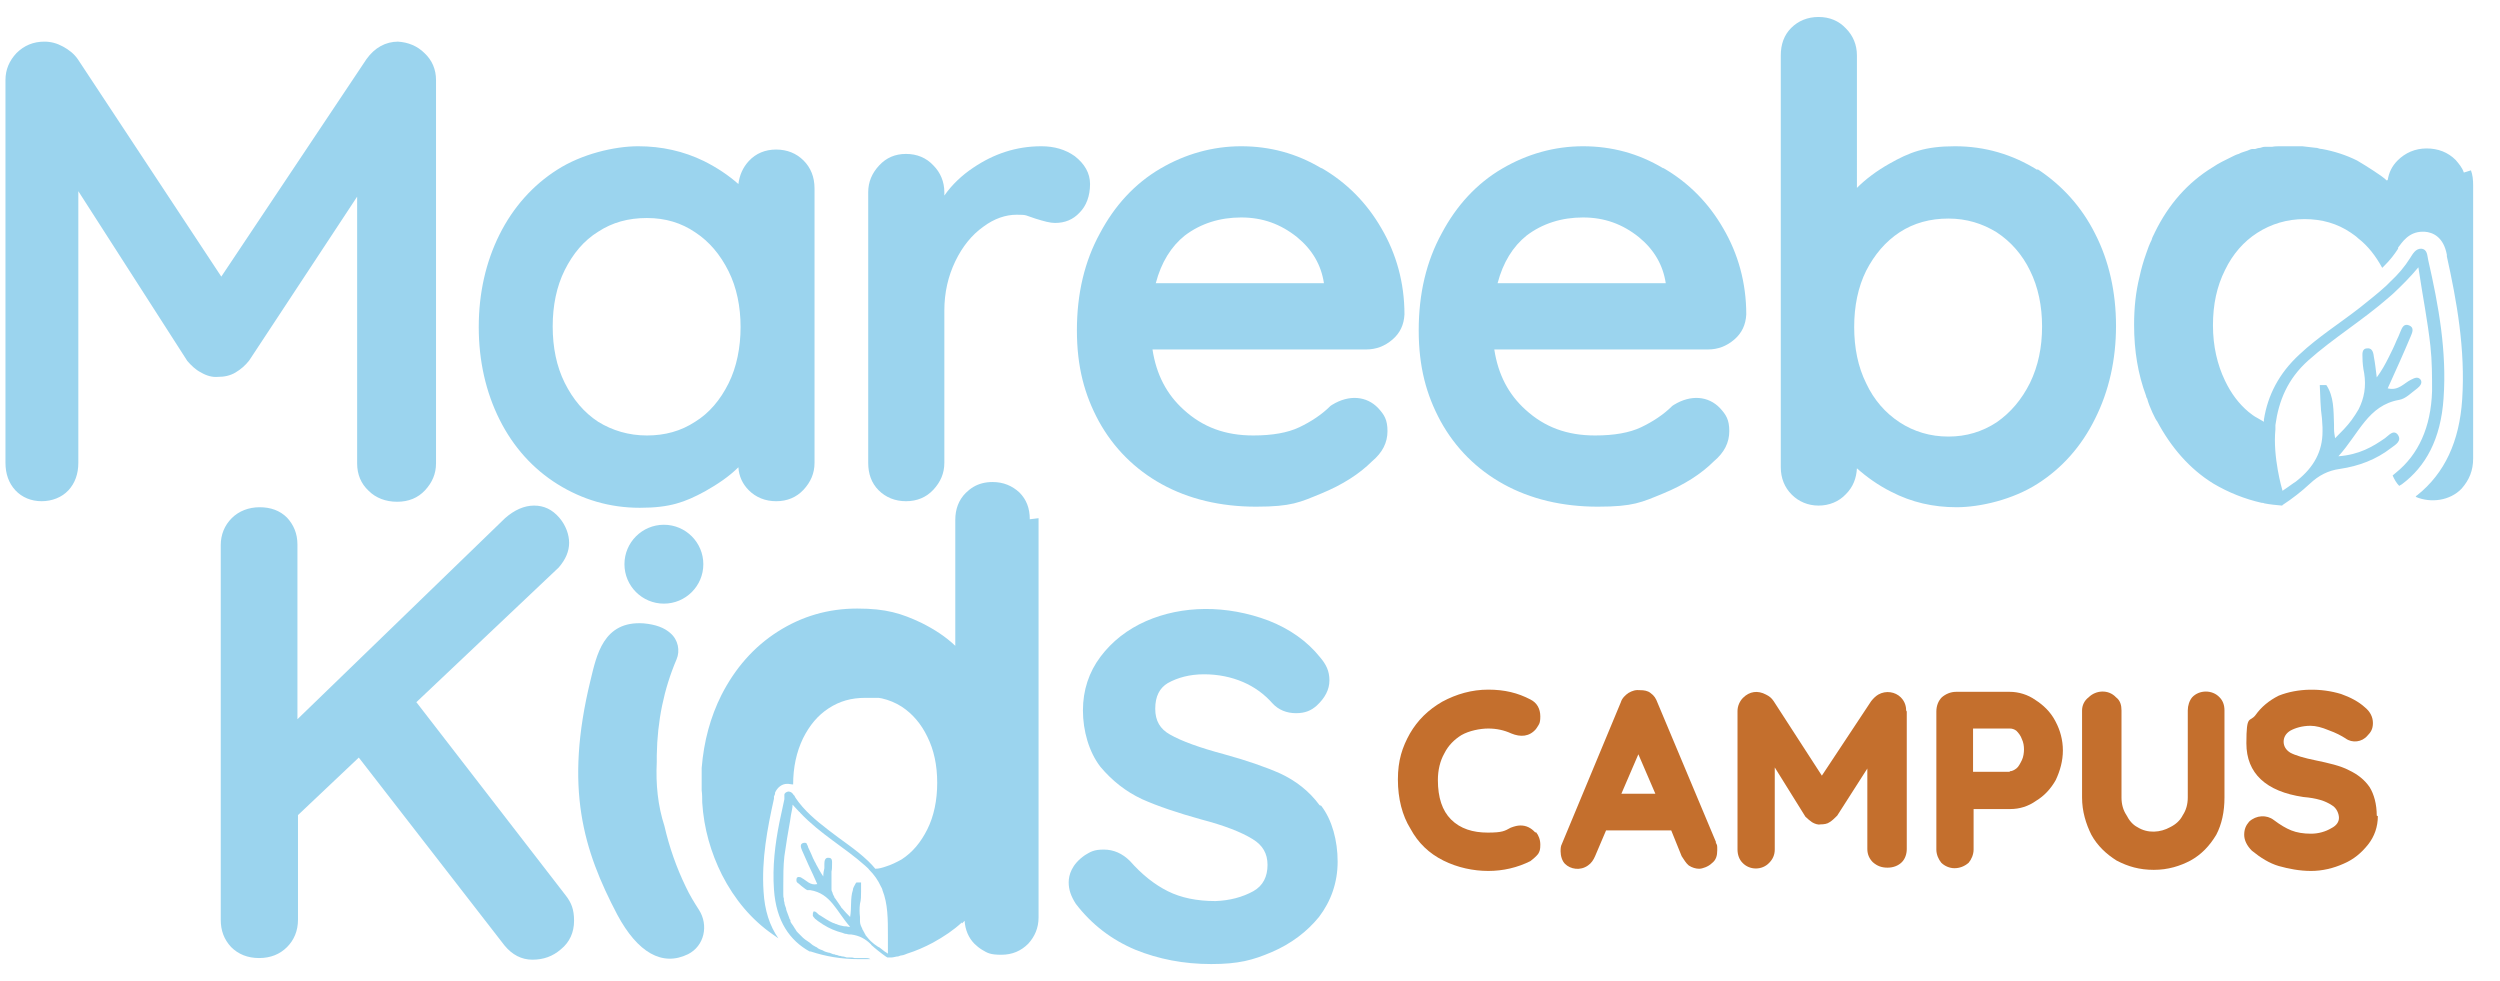 <svg xmlns="http://www.w3.org/2000/svg" viewBox="0 0 456.4 179.1"><defs><style>      .cls-1 {        fill: #9bd4ee;      }      .cls-2 {        fill: #c46f2d;      }    </style></defs><g><g id="Layer_1"><g><path class="cls-1" d="M72.7,7.6c-2.3,0-4.3,1.1-5.8,3.2l-26.5,39.7L14.2,10.8c-.7-1-1.6-1.7-2.7-2.3-1.1-.6-2.2-.9-3.4-.9-2,0-3.7.7-5.1,2.1-1.3,1.4-2,3-2,4.9v69.9c0,2,.6,3.7,1.8,5,1.2,1.3,2.9,2,4.8,2s3.7-.7,4.9-2c1.2-1.3,1.8-3,1.8-5v-49.6l19.9,31c.7.8,1.5,1.6,2.5,2.1,1,.6,2.1.9,3.1.8,1.1,0,2.2-.2,3.2-.8,1-.6,1.8-1.3,2.5-2.2l19.7-29.9v48.7c0,2,.7,3.7,2.1,5,1.3,1.3,3.1,2,5.2,2s3.8-.7,5.1-2.1c1.3-1.4,2-3,2-4.9V14.6c0-1.9-.7-3.6-2.1-4.9-1.3-1.3-3-2-4.9-2.1Z"></path><path class="cls-1" d="M141.7,27.3c-2,0-3.7.7-5,2.1-1.1,1.2-1.7,2.6-1.9,4.2-1.8-1.6-3.9-3-6.3-4.2-3.7-1.8-7.7-2.7-12-2.7s-10.3,1.4-14.8,4.3c-4.4,2.8-8,6.8-10.5,11.8-2.5,5-3.8,10.7-3.8,16.9s1.3,11.9,3.8,16.9c2.5,5,6.1,9,10.6,11.8,4.5,2.8,9.5,4.3,15,4.3s8.2-1,11.9-3c2.3-1.3,4.4-2.7,6.1-4.4.1,1.7.8,3.1,1.9,4.2,1.3,1.3,3,2,5,2s3.7-.7,5-2.1c1.3-1.4,2-3,2-4.9v-50.1c0-2.1-.7-3.8-2-5.1-1.3-1.3-3-2-5-2ZM133,70c-1.5,3-3.5,5.4-6.1,7-2.6,1.7-5.5,2.5-8.8,2.5s-6.3-.9-8.9-2.5c-2.6-1.7-4.6-4.1-6.1-7.1-1.5-3-2.2-6.5-2.2-10.3s.7-7.3,2.2-10.3c1.5-3,3.5-5.4,6.1-7,2.6-1.7,5.5-2.5,8.9-2.5s6.3.9,8.8,2.6c2.6,1.7,4.6,4.1,6.1,7.1,1.5,3,2.2,6.5,2.2,10.2s-.7,7.3-2.2,10.3Z"></path><path class="cls-1" d="M199,33.6c0-2-1-3.7-2.8-5.1h0c-1.7-1.2-3.7-1.8-6.1-1.8h0c-4.6,0-8.7,1.4-12.4,3.9-2.1,1.4-3.9,3.1-5.3,5.1v-.6c0-1.9-.7-3.6-2-4.9-1.3-1.4-3-2.1-5-2.1s-3.6.7-4.9,2.1c-1.3,1.4-2,3-2,4.9v49.4c0,2,.6,3.7,1.9,5,1.3,1.3,3,2,5,2s3.7-.7,5-2.1c1.3-1.4,2-3,2-4.9v-27.8c0-3.3.7-6.3,2-9,1.3-2.7,3-4.8,5.1-6.3,2-1.5,4.1-2.2,6.1-2.2s1.5.1,3.4.7c1.6.5,2.7.8,3.6.8,1.8,0,3.3-.6,4.5-1.9,1.2-1.2,1.9-3,1.9-5.2Z"></path><path class="cls-1" d="M241.2,30.7c-4.5-2.7-9.4-4-14.6-4s-10.2,1.4-14.8,4.1c-4.6,2.7-8.3,6.7-11,11.8-2.8,5.1-4.2,11-4.2,17.7s1.4,11.8,4,16.6c2.7,4.9,6.6,8.8,11.5,11.5,4.9,2.7,10.7,4.1,17.2,4.1s8-.8,11.9-2.4c3.9-1.6,7-3.6,9.3-5.9,1.9-1.6,2.8-3.4,2.8-5.5s-.6-3-1.7-4.2c-2.1-2.2-5.3-2.5-8.4-.6l-.3.2c-1.6,1.6-3.6,2.9-5.7,3.9-2.1,1-4.9,1.5-8.4,1.5-5.1,0-9.2-1.5-12.7-4.7-3.1-2.8-5-6.4-5.7-11h39c1.8,0,3.4-.6,4.8-1.8,1.4-1.2,2.1-2.7,2.2-4.6,0-5.8-1.5-11.1-4.2-15.7-2.7-4.7-6.4-8.4-10.9-11ZM226.6,39.7c3.9,0,7.2,1.2,10.2,3.6,2.8,2.3,4.4,5.1,4.9,8.4h-30.7c1-3.8,2.8-6.7,5.3-8.7,2.9-2.2,6.4-3.3,10.3-3.3Z"></path><path class="cls-1" d="M303.6,30.7c-4.5-2.7-9.4-4-14.6-4s-10.2,1.4-14.8,4.1c-4.6,2.7-8.3,6.7-11,11.8-2.8,5.1-4.2,11-4.2,17.7s1.4,11.8,4,16.6c2.7,4.9,6.6,8.8,11.5,11.5,4.9,2.7,10.7,4.1,17.2,4.1s8-.8,11.9-2.4c3.9-1.6,7-3.6,9.3-5.9,1.9-1.6,2.8-3.4,2.8-5.5s-.6-3-1.7-4.2c-2.1-2.2-5.3-2.5-8.4-.6l-.3.2c-1.6,1.6-3.6,2.9-5.7,3.9-2.1,1-4.9,1.5-8.4,1.5-5.1,0-9.2-1.5-12.7-4.7-3.1-2.8-5-6.4-5.7-11h39c1.8,0,3.4-.6,4.8-1.8,1.4-1.2,2.1-2.7,2.2-4.6,0-5.8-1.5-11.1-4.2-15.7-2.7-4.7-6.4-8.4-10.9-11ZM289,39.7c3.9,0,7.2,1.2,10.2,3.6,2.8,2.3,4.4,5.1,4.9,8.4h-30.7c1-3.8,2.8-6.7,5.3-8.7,2.9-2.2,6.4-3.3,10.3-3.3Z"></path><path class="cls-1" d="M371.9,31c-4.5-2.8-9.5-4.3-15-4.3s-8.3,1.1-12,3.2c-2.3,1.3-4.3,2.8-5.9,4.4V10.1c0-1.9-.7-3.6-2-4.9-1.3-1.4-3-2.1-5-2.1s-3.7.7-5,2c-1.3,1.3-1.9,3-1.9,5v75.2c0,2,.7,3.7,2,5,1.3,1.3,3,2,4.9,2s3.7-.7,5-2.1c1.3-1.3,1.9-2.9,2-4.7,1.8,1.6,3.9,3.1,6.3,4.3,3.7,1.9,7.6,2.8,11.9,2.8s10.3-1.4,14.8-4.3c4.4-2.8,8-6.8,10.5-11.9,2.5-5,3.8-10.7,3.8-16.9s-1.3-11.9-3.8-16.8c-2.5-5-6.1-8.9-10.5-11.8ZM372.8,59.6c0,3.8-.7,7.2-2.2,10.3-1.5,3-3.5,5.4-6.1,7.2h0c-2.6,1.7-5.5,2.6-8.8,2.6s-6.3-.9-8.9-2.6c-2.6-1.7-4.7-4.1-6.1-7.1-1.5-3-2.2-6.5-2.2-10.3s.7-7.3,2.2-10.3c1.5-2.9,3.5-5.3,6.1-7,2.6-1.7,5.6-2.5,8.9-2.5s6.2.9,8.8,2.5c2.6,1.7,4.7,4.1,6.1,7,1.5,3,2.2,6.5,2.2,10.2Z"></path><path class="cls-1" d="M76,128.2l26-24.6c1.3-1.5,1.9-3,1.9-4.5s-.6-3.2-1.8-4.6c-1.3-1.5-2.8-2.2-4.6-2.2s-3.6.8-5.3,2.3l-37.9,36.7v-31.9c0-2-.7-3.6-1.9-4.9-1.3-1.3-3-1.9-5-1.9s-3.8.7-5.1,2c-1.3,1.3-2,3-2,4.9v68.4c0,2,.6,3.6,1.9,5,1.3,1.3,3,2,5.1,2s3.8-.7,5.1-2c1.3-1.3,2-3,2-5v-19.1l11.1-10.5,26.6,34.3c1.4,1.7,3.1,2.6,5.1,2.6s3.7-.6,5.2-1.9c1.6-1.3,2.4-3.1,2.4-5.2s-.5-3.3-1.5-4.6l-27.2-35.2Z"></path><path class="cls-1" d="M240.9,147c-1.9-2.6-4.4-4.5-7.2-5.8-2.7-1.2-6.2-2.4-10.2-3.5-4.5-1.2-7.8-2.4-9.9-3.6-1.8-1-2.7-2.5-2.7-4.7,0-2.3.8-3.8,2.3-4.7,1.8-1,4-1.6,6.6-1.6s5,.5,7.1,1.4c2.1.9,3.9,2.2,5.4,3.9,1.1,1.2,2.6,1.8,4.3,1.8s2.8-.5,3.8-1.4c1.5-1.4,2.3-2.9,2.3-4.6s-.6-2.9-1.7-4.2c-2.4-3-5.6-5.2-9.4-6.7-7.7-2.9-15.8-2.8-22.4.1-3.4,1.5-6.2,3.7-8.3,6.5-2.1,2.8-3.2,6.1-3.2,9.8s1.1,7.6,3.2,10.3c2.1,2.5,4.6,4.5,7.6,5.9,2.9,1.3,6.5,2.5,10.8,3.7,4.2,1.1,7.3,2.3,9.4,3.6,1.8,1.1,2.7,2.6,2.7,4.7s-.8,3.8-2.6,4.8c-2,1.1-4.3,1.7-6.9,1.8-3.4,0-6.3-.6-8.7-1.8-2.4-1.2-4.7-3-6.9-5.5-1.4-1.4-3-2.1-4.8-2.1s-2.4.4-3.4,1c-2.5,1.7-3,3.7-3,5s.4,2.5,1.3,3.9c2.9,3.8,6.6,6.6,10.9,8.4,4.2,1.7,8.8,2.6,13.8,2.6s7.6-.7,11.1-2.2c3.5-1.5,6.4-3.7,8.6-6.4,2.2-2.9,3.4-6.3,3.4-10.1s-1-7.6-3-10.2Z"></path><path class="cls-1" d="M189.6,94.6v72.9c0,1.9-.7,3.5-1.9,4.8-1.3,1.3-2.9,2-4.9,2s-2.5-.3-3.5-.9c-.5-.3-1-.7-1.4-1.1-1.1-1.1-1.7-2.6-1.8-4.2-.2.2-.3.3-.5.5,0,0,0,0,0-.1,0,0,0,0,0,0h0s0,0,0,0c0,0,0,0,0-.1-1.5,1.4-3.3,2.6-5.3,3.7-1.5.8-3.1,1.5-4.7,2,0,0-.7.3-.9.3-.2,0-.5.1-.7.2-.4,0-.9.2-1.3.2h-.2c0,0-.2,0-.3,0,0,0-.2,0-.2,0-.1,0-1.7-1.2-2.5-1.9,0,0,0,0-.1-.1h0c-.1-.1-.3-.2-.4-.4-1-1-2.1-1.6-3.6-1.8-.3,0-.6,0-.8-.1-.3,0-.6-.1-.8-.2-1.2-.3-2.4-.8-3.5-1.5-.1,0-.2-.2-.3-.2-.2-.1-.4-.3-.6-.4-.1-.1-.3-.2-.5-.4,0,0-.1,0-.2-.2-.2-.2-.4-.4-.3-.7,0,0,0-.1,0-.2,0,0,0-.1.1-.2,0,0,0,0,0-.1,0,0,0,0,.2,0,0,0,0,0,0,0,0,0,0,0,0,0h0s0,0,0,0c0,0,0,0,0,0,.2,0,.5.3.7.5,0,0,.2.2.3.2.8.5,1.5,1,2.4,1.4.2,0,.4.2.6.2.4.2.9.3,1.4.4.3,0,.5,0,.8.1,0,0,.2,0,.3,0-2.5-2.8-3.5-6.1-7.3-6.7,0,0-.2,0-.3,0,0,0-.1,0-.2,0,0,0-.1,0-.2-.1,0,0-.2-.1-.3-.2-.4-.3-.8-.6-1.1-.9,0,0,0,0,0,0,0,0,0,0,0,0-.2-.1-.4-.3-.4-.5,0,0,0-.1,0-.2,0-.1,0-.2.1-.4,0,0,0,0,0,0,0,0,0,0,0,0,0,0,.1,0,.2-.1,0,0,0,0,0,0,.2,0,.5,0,.7.2.8.4,1.5,1.4,2.8,1.1-.5-1.2-1.1-2.4-1.6-3.5-.4-.9-.8-1.8-1.2-2.7-.2-.5-.4-1.1.2-1.3.3-.1.5,0,.6,0h0c.1.2.2.4.3.6t0,0s0,0,0,.1c.2.4.4.9.6,1.3.2.4.3.8.5,1.1.1.3.3.5.4.8.4.7.8,1.5,1.3,2.2,0-.6.1-1.1.2-1.5,0-.1,0-.3,0-.4,0-.1,0-.2,0-.4,0-.5.1-1.2.8-1.1.7,0,.6.7.6,1.2s0,.9-.1,1.3c0,.2,0,.3,0,.5,0,.3,0,.6,0,.9,0,.2,0,.4,0,.6,0,0,0,0,0,.2,0,.1,0,.3,0,.4,0,.1,0,.2,0,.4,0,0,0,0,0,0,0,.1,0,.2,0,.3,0,.2.1.4.2.6,0,.2.2.5.3.7,0,.2.2.3.3.5.3.4.6.9.9,1.3,0,.1.2.3.3.4.4.5.9,1,1.4,1.5.3-1.7,0-3.4.5-4.9,0-.4.3-.8.5-1.2,0,0,.1-.2.2-.2.3,0,.5,0,.8,0,0,.2,0,.3,0,.4,0,.4,0,.8,0,1.2,0,.8,0,1.6-.2,2.3-.1.8-.1,1.6,0,2.4,0,.1,0,.3,0,.4,0,.1,0,.3,0,.4,0,.5.2.9.4,1.3,0,.1.1.3.2.4,0,.1.2.3.2.4,0,.1.2.2.2.4.4.5.8,1,1.3,1.4.2.2.5.4.8.6,0,0,.1.1.3.2,0,0,0,0,0,0,0,0,.1,0,.2.1.3.2.6.5.9.7.3.2.5.3.6.4,0,0,0,0,0,0h0c0-.2,0-.2,0-.3,0-.4,0-1,0-1.7,0-.2,0-.4,0-.6,0-.3,0-.5,0-.7,0-3,0-5.8-1-8.3,0-.2-.2-.5-.3-.7-.5-1.1-1.2-2.1-2.1-3,0,0,0,0,0,0-.2-.3-.5-.5-.8-.8-3.7-3.3-8.1-5.7-11.8-9.6,0,0-.1-.2-.2-.2-.4-.4-.8-.9-1.2-1.3,0,.6-.2,1.3-.3,1.9-.2,1.5-.5,2.9-.7,4.2-.2,1.1-.3,2.2-.5,3.3-.2,1.8-.2,3.6-.2,5.4,0,.5,0,1,0,1.5h0c0,.3,0,.6.1.8,0,.2,0,.5.1.7,0,.4.2.8.3,1.1,0,0,0,0,0,0,0,.3.2.7.3,1,.1.3.2.5.3.8,0,0,0,0,0,0,0,.2.2.3.2.4,0,0,0,.1,0,.2.1.3.3.5.5.8,0,0,.1.2.2.3,0,.1.1.2.2.3,0,0,0,.1.1.2.1.2.2.3.4.5,0,0,.2.2.3.3.2.2.4.4.6.6.2.2.5.4.8.6,0,0,0,0,0,0,.3.2.6.4.8.6.2.2.5.3.8.5.1,0,.2.1.3.2.3.2.6.3.9.4.3.2.6.3,1,.4.3,0,.6.2.9.3.1,0,.3,0,.4.1.2,0,.5.1.7.2.2,0,.3,0,.5.1.3,0,.6.1.9.2h0c.2,0,.4,0,.6,0,.3,0,.5,0,.8.1,0,0,.1,0,.2,0,.1,0,.3,0,.5,0,0,0,.2,0,.3,0,0,0,.2,0,.3,0,.1,0,.2,0,.4,0,0,0,.2,0,.3,0,.3,0,.6,0,.9.2-.7,0-1.4,0-2.2,0-3.1,0-6-.5-8.7-1.4,0,0,0,0-.2,0,0,0,0,0,0,0-3.6-2-6.1-5.5-6.5-11.3-.3-4.2.2-8.3,1-12.3.3-1.4.6-2.8.9-4.2,0-.2,0-.3,0-.5,0-.1,0-.2,0-.3t0,0c0-.3.3-.5.7-.6.4,0,.7.2.9.5,0,0,.1.2.2.2h0c0,.1.2.3.2.4,1.6,2.4,3.8,4.2,6,5.9,2.4,1.9,5,3.5,7.3,5.7.5.5.9.9,1.3,1.4,0,0,0,0,0,0,.7,0,1.3-.2,1.9-.4,1-.3,2-.8,2.9-1.3,2-1.3,3.5-3.1,4.7-5.5,1.2-2.4,1.8-5.3,1.8-8.5s-.6-6-1.8-8.4c-1.1-2.3-2.7-4.2-4.7-5.5-1.1-.7-2.3-1.2-3.6-1.5-.2,0-.4-.1-.6-.1-.2,0-.4,0-.7,0-.3,0-.5,0-.8,0-.3,0-.6,0-.9,0-2.6,0-4.7.6-6.7,1.9-2,1.3-3.5,3.1-4.7,5.5-1.2,2.5-1.8,5.3-1.8,8.4,0,0-.1,0-.2,0-.2,0-.5-.1-.7-.1h-.2c-1,0-1.8.7-2.2,1.6,0,0,0,0,0,.1,0,.2-.1.4-.2.6v.4c0,0,0,0,0,0-1.2,5.4-2.3,11.1-1.9,17,.2,3.4,1.1,6.2,2.7,8.5,0,0,0,0,0,0-.3-.2-.7-.5-1-.7-3.9-2.7-7-6.4-9.3-10.9-2-4-3.3-8.4-3.6-13.2,0-.7,0-1.5-.1-2.2,0-.4,0-.7,0-1.1s0-.6,0-.9c0-.7,0-1.4,0-2.1h0c.4-4.9,1.6-9.3,3.6-13.3,2.5-4.9,5.9-8.8,10.3-11.6,4.4-2.8,9.2-4.2,14.5-4.2s8.1.9,11.7,2.6c2.4,1.2,4.4,2.5,6.2,4.2v-23c0-1.9.6-3.6,1.9-4.9.4-.4.9-.8,1.4-1.1,1-.6,2.2-.9,3.5-.9,2,0,3.6.7,4.9,1.9,1.3,1.3,1.9,2.9,1.9,4.9Z"></path><g><path class="cls-1" d="M125.6,174.2c-4.7,2.3-9.2-.3-12.9-7.2-6.2-11.8-9.7-23.1-4.9-42.8,1.1-4.5,2.3-10.9,9.7-10.4,2.2.2,3.8.8,4.9,1.8,1.4,1.2,1.8,3.2,1.1,4.8-2.3,5.4-3.5,11.2-3.6,17.5,0,.4,0,.8,0,1.2-.2,4.1.2,8,1.4,11.7,0,0,0,0,0,0,.9,3.9,2.2,7.6,3.9,11.1.7,1.5,1.5,2.8,2.4,4.2,1.8,2.8,1,6.6-2,8.1,0,0,0,0,0,0Z"></path><circle class="cls-1" cx="121.2" cy="103" r="7.2"></circle></g><g><path class="cls-2" d="M280.4,151.9c.5.6.8,1.4.8,2.3s-.1,1.2-.4,1.7c-.4.5-.9.9-1.4,1.3-2.4,1.2-5,1.8-7.7,1.8s-5.6-.6-8.2-1.9c-2.6-1.3-4.6-3.2-6-5.8-1.5-2.4-2.3-5.5-2.3-9s.8-5.9,2.2-8.4c1.4-2.4,3.3-4.3,5.9-5.8,2.6-1.4,5.4-2.2,8.4-2.2s5.4.6,7.7,1.8c1.2.6,1.8,1.7,1.8,3.1s-.3,1.5-.8,2.3c-1.2,1.4-2.8,1.5-4.5.8-1.3-.6-2.7-.9-4.2-.9s-3.5.4-4.9,1.2c-1.3.8-2.4,1.9-3.1,3.3-.8,1.4-1.2,3.1-1.2,4.9,0,3.2.8,5.6,2.4,7.2,1.7,1.7,4,2.4,6.7,2.4s3.1-.3,4.2-.9c.8-.3,1.3-.4,1.8-.4,1,0,1.9.4,2.7,1.3Z"></path><path class="cls-2" d="M313.3,153.8l-10.7-25.5c-.3-.8-.6-1.3-1.3-1.8-.5-.4-1.2-.5-1.8-.5-.9-.1-1.5.1-2.2.5-.6.4-1.2,1-1.4,1.7l-10.9,26.2c-.1.4-.1.8-.1,1,0,.9.3,1.8.8,2.3,1,1,2.8,1.3,4.2.3.6-.4,1-1,1.3-1.7l2-4.7h11.9l1.9,4.7c.4.6.8,1.3,1.3,1.7.6.4,1.3.6,1.9.6s1.7-.4,2.3-1c.8-.6,1-1.4,1-2.4s0-.9-.3-1.4ZM302.1,144.9h-6.1l3.1-7.2,3.1,7.2Z"></path><path class="cls-2" d="M348.1,129.7v25.3c0,.9-.3,1.8-.9,2.4-.6.6-1.5,1-2.6,1s-1.9-.3-2.7-1c-.6-.6-1-1.4-1-2.4v-14.7l-5.5,8.6c-.5.5-.9.9-1.4,1.2-.4.3-1,.4-1.7.4-.4.1-1-.1-1.5-.4-.4-.3-.8-.6-1.2-1l-5.6-9v15c0,1-.4,1.8-1,2.4-1.3,1.4-3.6,1.4-4.9,0-.6-.6-.9-1.5-.9-2.4v-25.3c0-.9.4-1.8,1-2.4,1.2-1.2,2.7-1.4,4.2-.6.6.3,1,.6,1.4,1.2l8.8,13.6,9-13.6c.4-.5.8-.9,1.3-1.2,1.4-.8,3.1-.5,4.1.5h0c.8.8,1,1.7,1,2.6Z"></path><path class="cls-2" d="M375.2,131.6c-.9-1.7-2.2-2.9-3.6-3.8-1.4-1-3.1-1.5-4.7-1.5h-9.8c-1,0-1.9.4-2.6,1-.6.6-1,1.5-1,2.6v25.2c0,.9.4,1.8.9,2.4.6.6,1.5,1,2.4,1s1.8-.3,2.6-1c.5-.6.9-1.5.9-2.4v-7.4h6.7c1.7,0,3.3-.5,4.7-1.5,1.5-.9,2.7-2.2,3.6-3.8.8-1.7,1.3-3.5,1.3-5.4s-.5-3.7-1.3-5.2ZM366.9,140.9h-6.7v-7.9h6.7c.4,0,.8.1,1.2.4.4.4.8.9,1,1.5.3.6.4,1.3.4,1.9s-.1,1.4-.4,2c-.3.6-.6,1.2-1,1.5-.4.3-.8.5-1.2.5Z"></path><path class="cls-2" d="M406.1,129.7v15.9c0,2.6-.5,4.9-1.5,6.8-1.2,2-2.7,3.6-4.7,4.7-1.9,1-4.1,1.7-6.7,1.7s-4.7-.6-6.8-1.7c-1.9-1.2-3.5-2.7-4.6-4.7-1-2-1.7-4.3-1.7-6.8v-15.9c0-.9.4-1.8,1.2-2.4,1.3-1.3,3.6-1.5,5,0,.8.6,1,1.5,1,2.4v15.9c0,1.2.3,2.3.9,3.2.5,1,1.2,1.8,2,2.2,1.9,1.2,4.2,1,6,0,1-.5,1.8-1.2,2.3-2.2.6-.9.9-2,.9-3.2v-15.9c0-.9.3-1.8.8-2.4,1.3-1.4,3.7-1.4,5,0,.6.6.9,1.4.9,2.4Z"></path><path class="cls-2" d="M434.1,149c0,1.9-.6,3.7-1.8,5.2-1.2,1.5-2.6,2.7-4.5,3.5-1.8.8-3.8,1.3-5.9,1.3s-4.1-.4-5.9-.9c-1.7-.5-3.3-1.5-4.9-2.8-.9-.9-1.4-1.9-1.4-2.9s.3-1.7.9-2.4c1.3-1.2,3.2-1.3,4.5-.3,1.2.9,2.2,1.5,3.2,1.9,1,.4,2.2.6,3.6.6s2.7-.4,3.7-1c1-.5,1.4-1.2,1.4-1.9s-.4-1.8-1.3-2.3c-1.2-.8-2.8-1.3-5.2-1.5-6.8-1-10.4-4.3-10.4-9.8s.6-3.7,1.7-5.2c1-1.4,2.4-2.6,4.2-3.5,3.5-1.4,7.8-1.4,11.4-.3,1.7.6,3.2,1.4,4.3,2.4,1,.8,1.5,1.8,1.5,2.9s-.4,1.7-1,2.3c-1,1.2-2.8,1.4-4,.5-.8-.5-1.7-1-3.1-1.5-1.2-.5-2.3-.8-3.3-.8-1.5,0-2.8.4-3.7.9-.8.5-1.2,1.2-1.2,2s.4,1.5,1.2,2c.9.5,2.6,1,4.6,1.4,2.4.5,4.6,1,6.1,1.8,1.7.8,2.9,1.8,3.8,3.1.8,1.3,1.3,3.1,1.3,5.2Z"></path></g><path class="cls-1" d="M449.8,31.5s0,0,0,0c-.3-.9-.9-1.6-1.5-2.3-1.4-1.4-3.2-2.1-5.3-2.1s-3.9.8-5.3,2.2c-1,1-1.6,2.2-1.8,3.6,0,0,0,0-.1-.1,0,0,0,.1,0,.2-.2-.2-.4-.3-.6-.5-.6-.5-1.3-.9-2-1.4-.9-.6-1.9-1.2-2.9-1.8-2-1-4.2-1.7-6.4-2.1-.3,0-.6-.1-.9-.2,0,0,0,0-.1,0-.8-.1-1.7-.2-2.6-.3-.1,0-.3,0-.4,0-.6,0-1.1,0-1.7,0s-.5,0-.8,0h0c-.4,0-.7,0-1.1,0h0c-.5,0-1,0-1.5.1-.1,0-.3,0-.4,0,0,0,0,0-.1,0-.1,0-.2,0-.3,0,0,0,0,0-.1,0-.1,0-.3,0-.4,0-.3,0-.6.1-.9.2-.3,0-.6.1-.9.2h0s0,0,0,0c0,0,0,0,0,0,0,0,0,0,0,0,0,0-.2,0-.2,0-.1,0-.2,0-.3,0t0,0c-.3,0-.6.2-.9.3-.5.2-1.1.3-1.6.6-.4.1-.8.3-1.2.5-.6.3-1.2.6-1.8.9-.6.3-1.1.6-1.7,1-4.6,2.8-8.1,6.8-10.6,11.9-.2.5-.5.9-.6,1.4-.4.8-.7,1.6-1,2.5t0,0c-.5,1.4-.9,2.8-1.2,4.2-.7,2.8-1,5.7-1,8.8,0,4.7.7,9,2.2,13,0,.2.1.3.2.5.3,1.3,1.6,4,1.8,4.1,2.5,4.7,5.9,8.7,10.3,11.4,2.7,1.6,5.7,2.8,8.8,3.5h0c.2,0,.3,0,.5.1,1,.2,2.1.3,3.2.4,0,0,.1,0,.1-.1,1.7-1.1,3.5-2.5,5-3.9,1.6-1.5,3.3-2.4,5.5-2.7,3.4-.5,6.6-1.7,9.3-3.8.8-.6,2.1-1.3,1.2-2.5-.8-.9-1.6.2-2.3.7-2.3,1.6-4.7,3-8.5,3.3,3.8-4.2,5.4-9.3,11.1-10.3,1.2-.2,2.2-1.3,3.3-2.1.5-.4,1-1,.6-1.6-.5-.6-1.1-.3-1.7,0-1.3.6-2.3,2.1-4.3,1.6,1.5-3.3,2.9-6.4,4.2-9.5.3-.7.7-1.6-.3-2s-1.3.5-1.6,1.2c-.2.5-.4,1-.7,1.6,0,0,0,0,0,0-.4,1-.9,2-1.4,3h0c-.6,1.2-1.3,2.5-2.2,3.7-.2-1.6-.3-2.6-.5-3.6-.1-.7-.2-1.8-1.2-1.7-1.1,0-.9,1.1-.9,1.8s.1,1.8.3,2.7c.4,2.5,0,4.6-1,6.6-.4.7-.8,1.3-1.3,2-.8,1.1-1.9,2.2-3,3.3-.1-.6-.2-1.1-.2-1.7,0-.3,0-.5,0-.8-.1-2.6,0-5.1-1.4-7.2-.4,0-.8,0-1.2,0,.1,2,.1,4.1.4,6.1,0,.6.1,1.1.1,1.6,0,.3,0,.5,0,.8,0,3.6-1.6,6.5-4.6,8.9-.2.2-.4.3-.7.5-.3.2-1.8,1.3-2,1.4-.1-.3-1.8-6.2-1.3-11.2,0,0,0-.2,0-.2,0-.2,0-.4,0-.6.6-4.4,2.2-8.4,6-11.8,4.6-4.1,9.9-7.3,14.7-11.5.2-.2.5-.4.8-.7,1.6-1.5,3.1-3,4.6-4.8.8,5.4,1.7,9.8,2.2,14.4.3,2.7.3,5.5.3,8.2-.2,6.6-2.5,11.6-6.6,14.9-.2.2-.4.3-.6.5.3.7.7,1.4,1.2,1.9.2-.1.3-.2.5-.3,4.3-3.2,7.1-8.2,7.6-15.7.6-8.6-.9-16.9-2.8-25.2-.2-.8-.1-2-1.3-2.1-1,0-1.5.9-2,1.7-1,1.6-2.2,3-3.6,4.3-.2.2-.5.5-.7.7-1.5,1.4-3.2,2.7-4.8,4-3.7,2.9-7.7,5.4-11.1,8.6-3.8,3.5-5.8,7.5-6.5,11.9,0,.1,0,.2,0,.4-.4-.2-.8-.5-1.2-.7-.6-.3-1.1-.7-1.6-1.1-1.8-1.5-3.2-3.4-4.3-5.7-1.4-2.9-2.2-6.3-2.2-10.1s.7-7.1,2.2-10.1c1.4-2.9,3.4-5.2,5.9-6.8,2.5-1.6,5.4-2.5,8.6-2.5s6,.8,8.5,2.5c.4.3.9.6,1.3,1,1.8,1.4,3.2,3.2,4.4,5.4.2-.2.3-.3.5-.5.9-.9,1.7-1.9,2.4-3v-.2c.7-.9,1.9-2.9,4.5-2.9s.2,0,.3,0c1.6.1,3.5,1,4.1,4.2,0,0,0,.2,0,.3,1.8,8.1,3.4,17,2.8,26.1-.5,7.7-3.2,13.5-8.2,17.5-.1,0-.2.2-.3.3,2.8,1.2,6.3.7,8.4-1.5,1.4-1.6,2.1-3.3,2.1-5.5v-49.9c0-1-.1-1.9-.4-2.7Z"></path></g></g></g></svg>